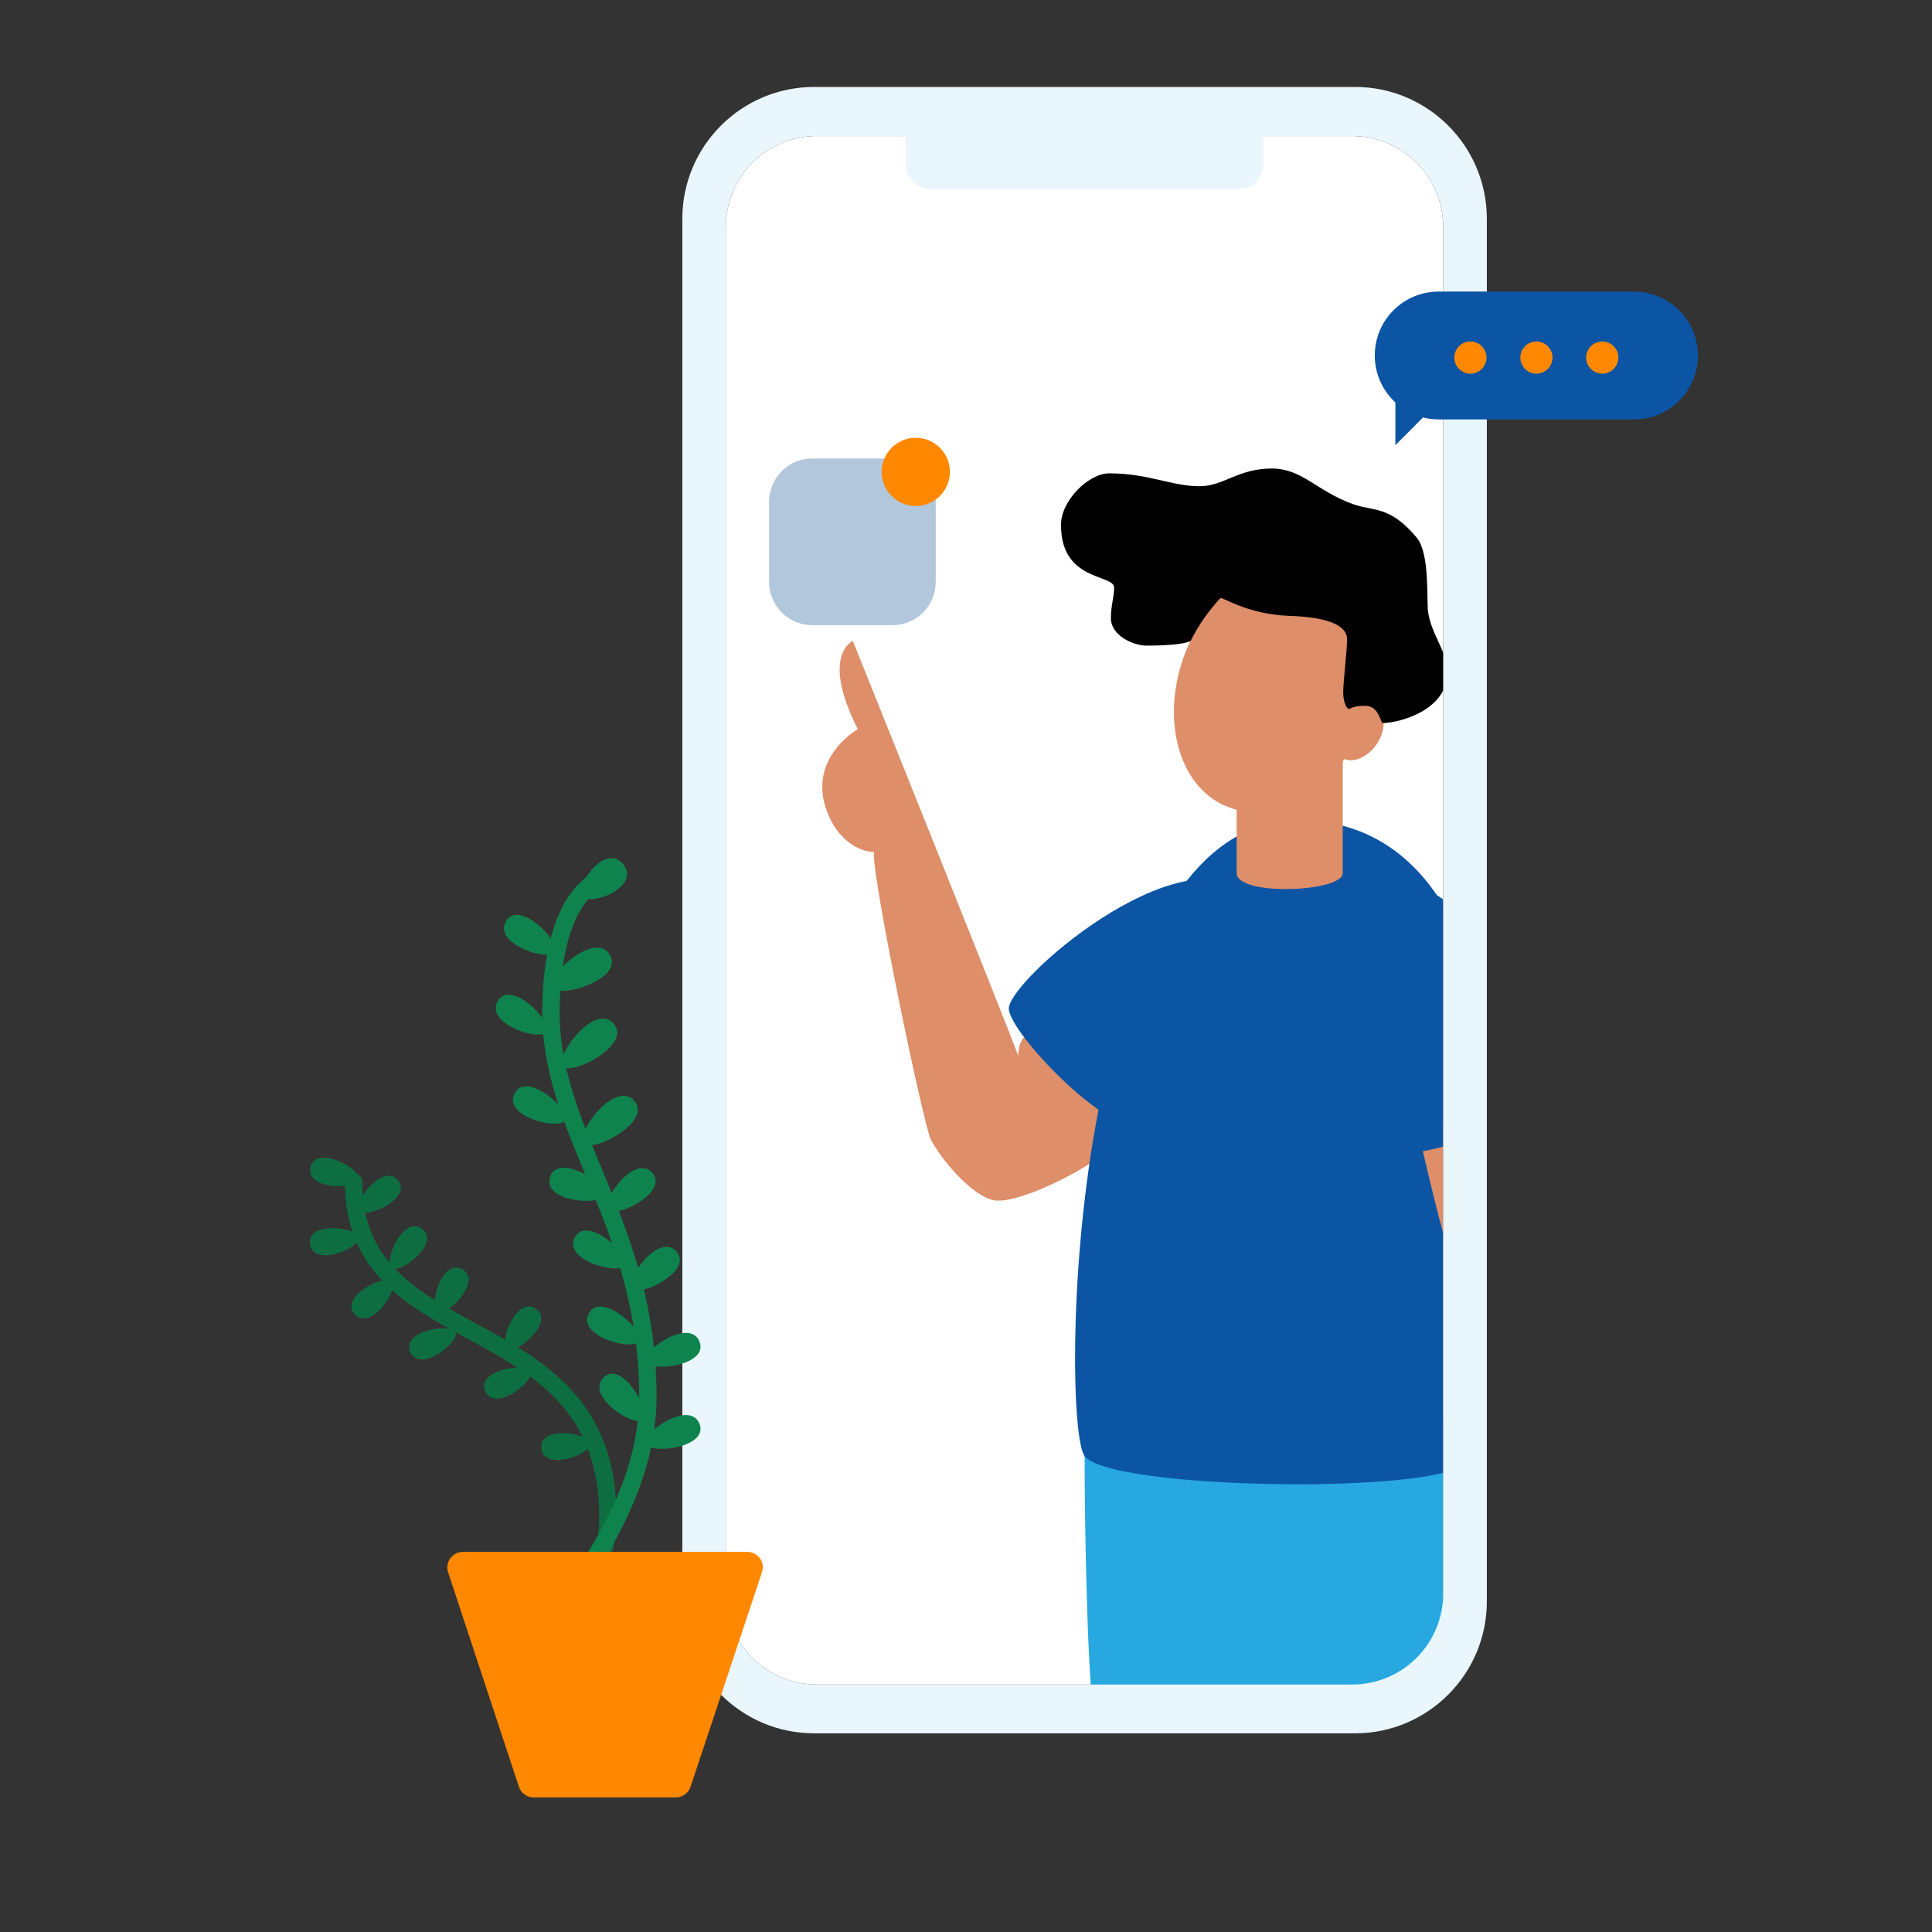<?xml version="1.0" encoding="utf-8"?>
<!-- Generator: Adobe Illustrator 16.0.0, SVG Export Plug-In . SVG Version: 6.00 Build 0)  -->
<!DOCTYPE svg PUBLIC "-//W3C//DTD SVG 1.1//EN" "http://www.w3.org/Graphics/SVG/1.1/DTD/svg11.dtd">
<svg version="1.1" id="Layer_1" xmlns="http://www.w3.org/2000/svg" xmlns:xlink="http://www.w3.org/1999/xlink" x="0px" y="0px"
	 width="1000px" height="1000px" viewBox="0 0 1000 1000" enable-background="new 0 0 1000 1000" xml:space="preserve">
<rect x="0" y="0" width="1000" height="1000" fill="#333333" stroke="none"/>
<g id="Layer_3">
</g>
<g id="Layer_2_1_">
	<title>Artboard 1</title>
	<path fill="#FFFFFF" d="M747,468.332V824.75c0,26.082-21.084,47.166-47.167,47.166l0,0h-277c-26.083,0-47.167-21.084-47.167-47.166
		l0,0V117.583c0-26.083,21.084-47.167,47.167-47.167h277c26.083,0,47.166,21.083,47.166,47.167l0,0L747,468.332"/>
	<path fill="#27A8E0" d="M678.833,886.832L617.583,802c0,0-34.5-47.668-56.167-48.5c-0.167,12.5,0.667,102.166,4.5,133.25h112.917
		V886.832z"/>
	<path fill="#E9F6FC" d="M481.833,51.75h159c7.25,0,13.083,5.833,13.083,13.083v20.083c0,7.25-5.833,13.083-13.083,13.083h-159
		c-7.25,0-13.083-5.833-13.083-13.083V64.833C468.75,57.667,474.583,51.75,481.833,51.75z"/>
	<path fill="#27A8E0" d="M735.666,873.25h11.333v-138L651.5,719.416l-90.167,34.166c4.25,9.668,26.666,73.834,74.75,130h99.5V873.25
		H735.666z"/>
	<path fill="#DE8E68" d="M534.75,534.75C527,534.582,527,546.5,527,546.5c-3.75-11.168-85.584-214.75-85.584-214.75
		S424.5,338.916,444,377.416c-6.334,3.75-23.917,17.834-16.667,40.5c5.5,17,17.5,23,25,23c-1.25,12.75,26,143,29.583,149.25
		c8.334,14.75,24.417,30.834,33.917,31.25c15.167,0.75,52.5-19.166,61.75-29.584C586.833,581.416,549.333,535,534.75,534.75z"/>
	<path fill="#0C54A4" d="M647.416,462.916c-36.917-32.916-127,45.916-125.25,59.584c1.75,13.666,50.25,63.082,64.5,58.916
		S676.5,488.75,647.416,462.916z"/>
	<path fill="#0C54A4" d="M747,468.332c-16.417-26.582-40.5-43.75-75-43.75c-119.75,0-123.167,311.668-110.667,329
		c11.083,15.334,143.167,19.334,185.667,8.75"/>
	<path fill="#DE8E68" d="M747,582.082l-12.584,5.168c1.084,4,5.917,26.416,12.584,51.166"/>
	<path fill="#0C54A4" d="M747,465.582c-8.334-6.165-16.834-8.666-24.667-5.415c-45.167,18.833-13,132.083,0,136.249
		c4.167,1.334,13.667,0,24.667-2.916"/>
	<path fill="#DE8E68" d="M695,451.916c0,9.916-54.917,12.084-54.917,0v-67.5H695V451.916z"/>
	
		<ellipse transform="matrix(-0.37 0.929 -0.929 -0.37 1234.71 -126.344)" fill="#DE8E68" cx="660.209" cy="355.625" rx="66.923" ry="49.754"/>
	
		<ellipse transform="matrix(-0.582 0.813 -0.813 -0.582 1420.761 28.175)" fill="#DE8E68" cx="703.142" cy="379.086" rx="15.751" ry="11"/>
	<path d="M749.333,347.416c0-9.166-8.583-19.25-10.167-30.75c-0.833-5.832,1-30.082-5.833-38.332c-14.167-17-22.5-13.5-33.333-17.5
		c-18.834-6.917-26.084-18.333-41.667-18.333c-17.667,0-24.833,9.167-37.5,9.167c-14.5,0-26.333-6.667-46.667-6.667
		c-10.833,0-25,14.167-25,26.667c0,29.582,27.5,25.333,27.5,32.5c0,5-1.666,9-1.666,15.832c0,9,11.666,14.168,18.333,14.168
		c20.333,0,23-2.5,23-2.5c4-8.084,9.166-15.5,15.333-22.084c0.834-0.832,14,8.418,35.5,9.168c17.667,0.582,30.083,4,30.083,12.25
		c0,5.832-2.166,23.082-2,27.916c0.167,4.834,1.834,8,2.917,8s1.667-1.582,8.5-1.582c7.25,0,7.833,8.916,9.083,8.916
		C723.083,374.25,749.333,368.332,749.333,347.416z"/>
	<path fill="#B2C6DC" d="M420.416,237.333H462c12.333,0,22.333,10,22.333,22.333v41.582c0,12.333-10,22.333-22.333,22.333h-41.584
		c-12.333,0-22.333-10-22.333-22.333v-41.582C398.083,247.333,408.083,237.333,420.416,237.333z"/>
	<circle fill="#FF8800" cx="474" cy="244.25" r="17.667"/>
	<path fill="#E9F6FC" d="M701.333,45H421.416c-37.666,0-68.25,30.583-68.25,68.25v715.666c0,37.666,30.584,68.25,68.25,68.25l0,0
		h279.917c37.667,0,68.25-30.584,68.25-68.25V113.25C769.583,75.583,739,45,701.333,45z M747,468.332V824.75
		c0,26.082-21.084,47.166-47.167,47.166l0,0h-277c-26.083,0-47.167-21.084-47.167-47.166l0,0V117.583
		c0-26.083,21.084-47.167,47.167-47.167h277c26.083,0,47.166,21.083,47.166,47.167l0,0L747,468.332L747,468.332z"/>
	<path fill="#0C54A4" d="M744.666,150.917H845.75c18.25,0,33.083,14.833,33.083,33.083l0,0c0,18.25-14.833,33.083-33.083,33.083
		H744.666c-18.25,0-33.083-14.833-33.083-33.083l0,0C711.583,165.667,726.416,150.917,744.666,150.917z"/>
	<polygon fill="#0C54A4" points="750.916,201.667 722.25,172.917 722.25,230.417 	"/>
	<circle fill="#FF8800" cx="761.083" cy="185.083" r="8.333"/>
	<circle fill="#FF8800" cx="795.25" cy="185.083" r="8.333"/>
	<circle fill="#FF8800" cx="829.333" cy="185.083" r="8.333"/>
	<path fill="none" stroke="#0D6F41" stroke-width="9" stroke-linecap="round" stroke-miterlimit="10" d="M292.583,822.75
		c12.417-5.334,22.083-13.584,22.083-37.334c0-111.25-131.666-81.25-131.666-173.666"/>
	<path fill="#0D6F41" d="M206.166,611.166c7.167,9.334-16.75,19.916-20.166,15.5C182.583,622.25,198.583,601.25,206.166,611.166z"/>
	<path fill="#0F834D" d="M322.833,447.666c8.667,11.334-17,21.666-21.167,16.25C297.5,458.5,313.5,435.5,322.833,447.666z"/>
	<path fill="#0F834D" d="M315.833,494.5c6.917,12.5-26.667,22.582-30,16.582S308.5,481.082,315.833,494.5z"/>
	<path fill="#0F834D" d="M317.833,530.082c9.083,11-22.167,27-26.5,21.75S308.166,518.25,317.833,530.082z"/>
	<path fill="#0F834D" d="M328.5,570c9.083,11-22.167,27-26.5,21.75C297.666,586.5,318.833,558.25,328.5,570z"/>
	<path fill="#0F834D" d="M337.833,607.25c8.25,10-19.083,23.666-23,18.832C310.916,621.25,329,596.5,337.833,607.25z"/>
	<path fill="#0F834D" d="M350.333,648c8.25,10-19.083,23.666-23,18.832C323.416,662,341.5,637.25,350.333,648z"/>
	<path fill="#0D6F41" d="M160.833,603.832c3-11.332,26.083,1,24.667,6.5C184.083,615.832,157.666,616,160.833,603.832z"/>
	<path fill="#0D6F41" d="M160.416,643.75c-1.5-11.584,24.584-8.75,25.25-3.168C186.333,646.166,162,656.25,160.416,643.75z"/>
	<path fill="#0D6F41" d="M183.416,680c-7.583-8.918,15.75-20.834,19.417-16.584S191.583,689.5,183.416,680z"/>
	<path fill="#0D6F41" d="M212.333,699.582c-4.583-10.75,21.25-15.082,23.417-9.916C237.916,694.832,217.166,711.082,212.333,699.582
		z"/>
	<path fill="#0D6F41" d="M251.083,719.916c-4.583-10.75,21.25-15.084,23.417-9.916C276.666,715.166,256,731.416,251.083,719.916z"/>
	<path fill="#0D6F41" d="M280.166,749.416c-1-11.666,24.917-7.75,25.417-2.166C306.083,752.832,281.25,761.916,280.166,749.416z"/>
	<path fill="#0D6F41" d="M218.75,636.25c9.166,7.332-11.5,23.416-15.917,19.916S208.916,628.332,218.75,636.25z"/>
	<path fill="#0D6F41" d="M239.5,657.082c10.083,6-8.084,24.75-12.917,21.918C221.75,676.166,228.75,650.75,239.5,657.082z"/>
	<path fill="#0D6F41" d="M277.583,677.582c9.5,6.834-10.417,23.918-15,20.584S267.416,670.25,277.583,677.582z"/>
	<path fill="none" stroke="#0F834D" stroke-width="9" stroke-linecap="round" stroke-miterlimit="10" d="M294.916,827.082
		c0-4.75,40.417-49.082,40.417-104.166c0-89.834-50.167-134.834-50.167-199c0-12.166,1.084-50.334,20.417-65.834"/>
	<path fill="#FF8800" d="M349.833,930.332h-73.667c-3.416,0-6.5-2.166-7.583-5.5L231.916,813.75
		c-1.333-4.168,0.917-8.668,5.084-10.084c0.833-0.25,1.666-0.416,2.5-0.416h147.333c4.417,0,8,3.582,8,8
		c0,0.832-0.167,1.666-0.417,2.5l-37,111.082C356.25,928.166,353.25,930.332,349.833,930.332z"/>
	<path fill="#0F834D" d="M362.166,694.75c4.334,12.25-26,15.75-28,9.916S357.583,681.582,362.166,694.75z"/>
	<path fill="#0F834D" d="M312.666,712.75c9.584-8.668,24.584,17.916,19.917,22.082C327.916,739,302.333,722.082,312.666,712.75z"/>
	<path fill="#0F834D" d="M304.916,679.582c6.334-11.25,28.917,9.25,25.917,14.584S298.083,691.666,304.916,679.582z"/>
	<path fill="#0F834D" d="M297.666,640.25c6.334-11.25,28.917,9.25,25.917,14.582C320.583,660.166,290.833,652.332,297.666,640.25z"
		/>
	<path fill="#0F834D" d="M284.75,609c4.166-12.334,30.166,3.582,28.166,9.5C310.916,624.416,280.25,622.082,284.75,609z"/>
	<path fill="#0F834D" d="M266.416,565.832c6.084-11.5,29.167,8.418,26.25,13.918C289.75,585.25,260,578.166,266.416,565.832z"/>
	<path fill="#0F834D" d="M257.833,517.832c7.083-10.832,28.333,11.084,24.917,16.25C279.333,539.25,250.25,529.5,257.833,517.832z"
		/>
	<path fill="#0F834D" d="M262.083,476.5c7.083-10.834,28.333,11.082,24.917,16.25C283.583,497.916,254.5,488.166,262.083,476.5z"/>
	<path fill="#0F834D" d="M362.166,737.25c4.334,12.25-26,15.75-28,9.916S357.583,724.166,362.166,737.25z"/>
</g>
</svg>
